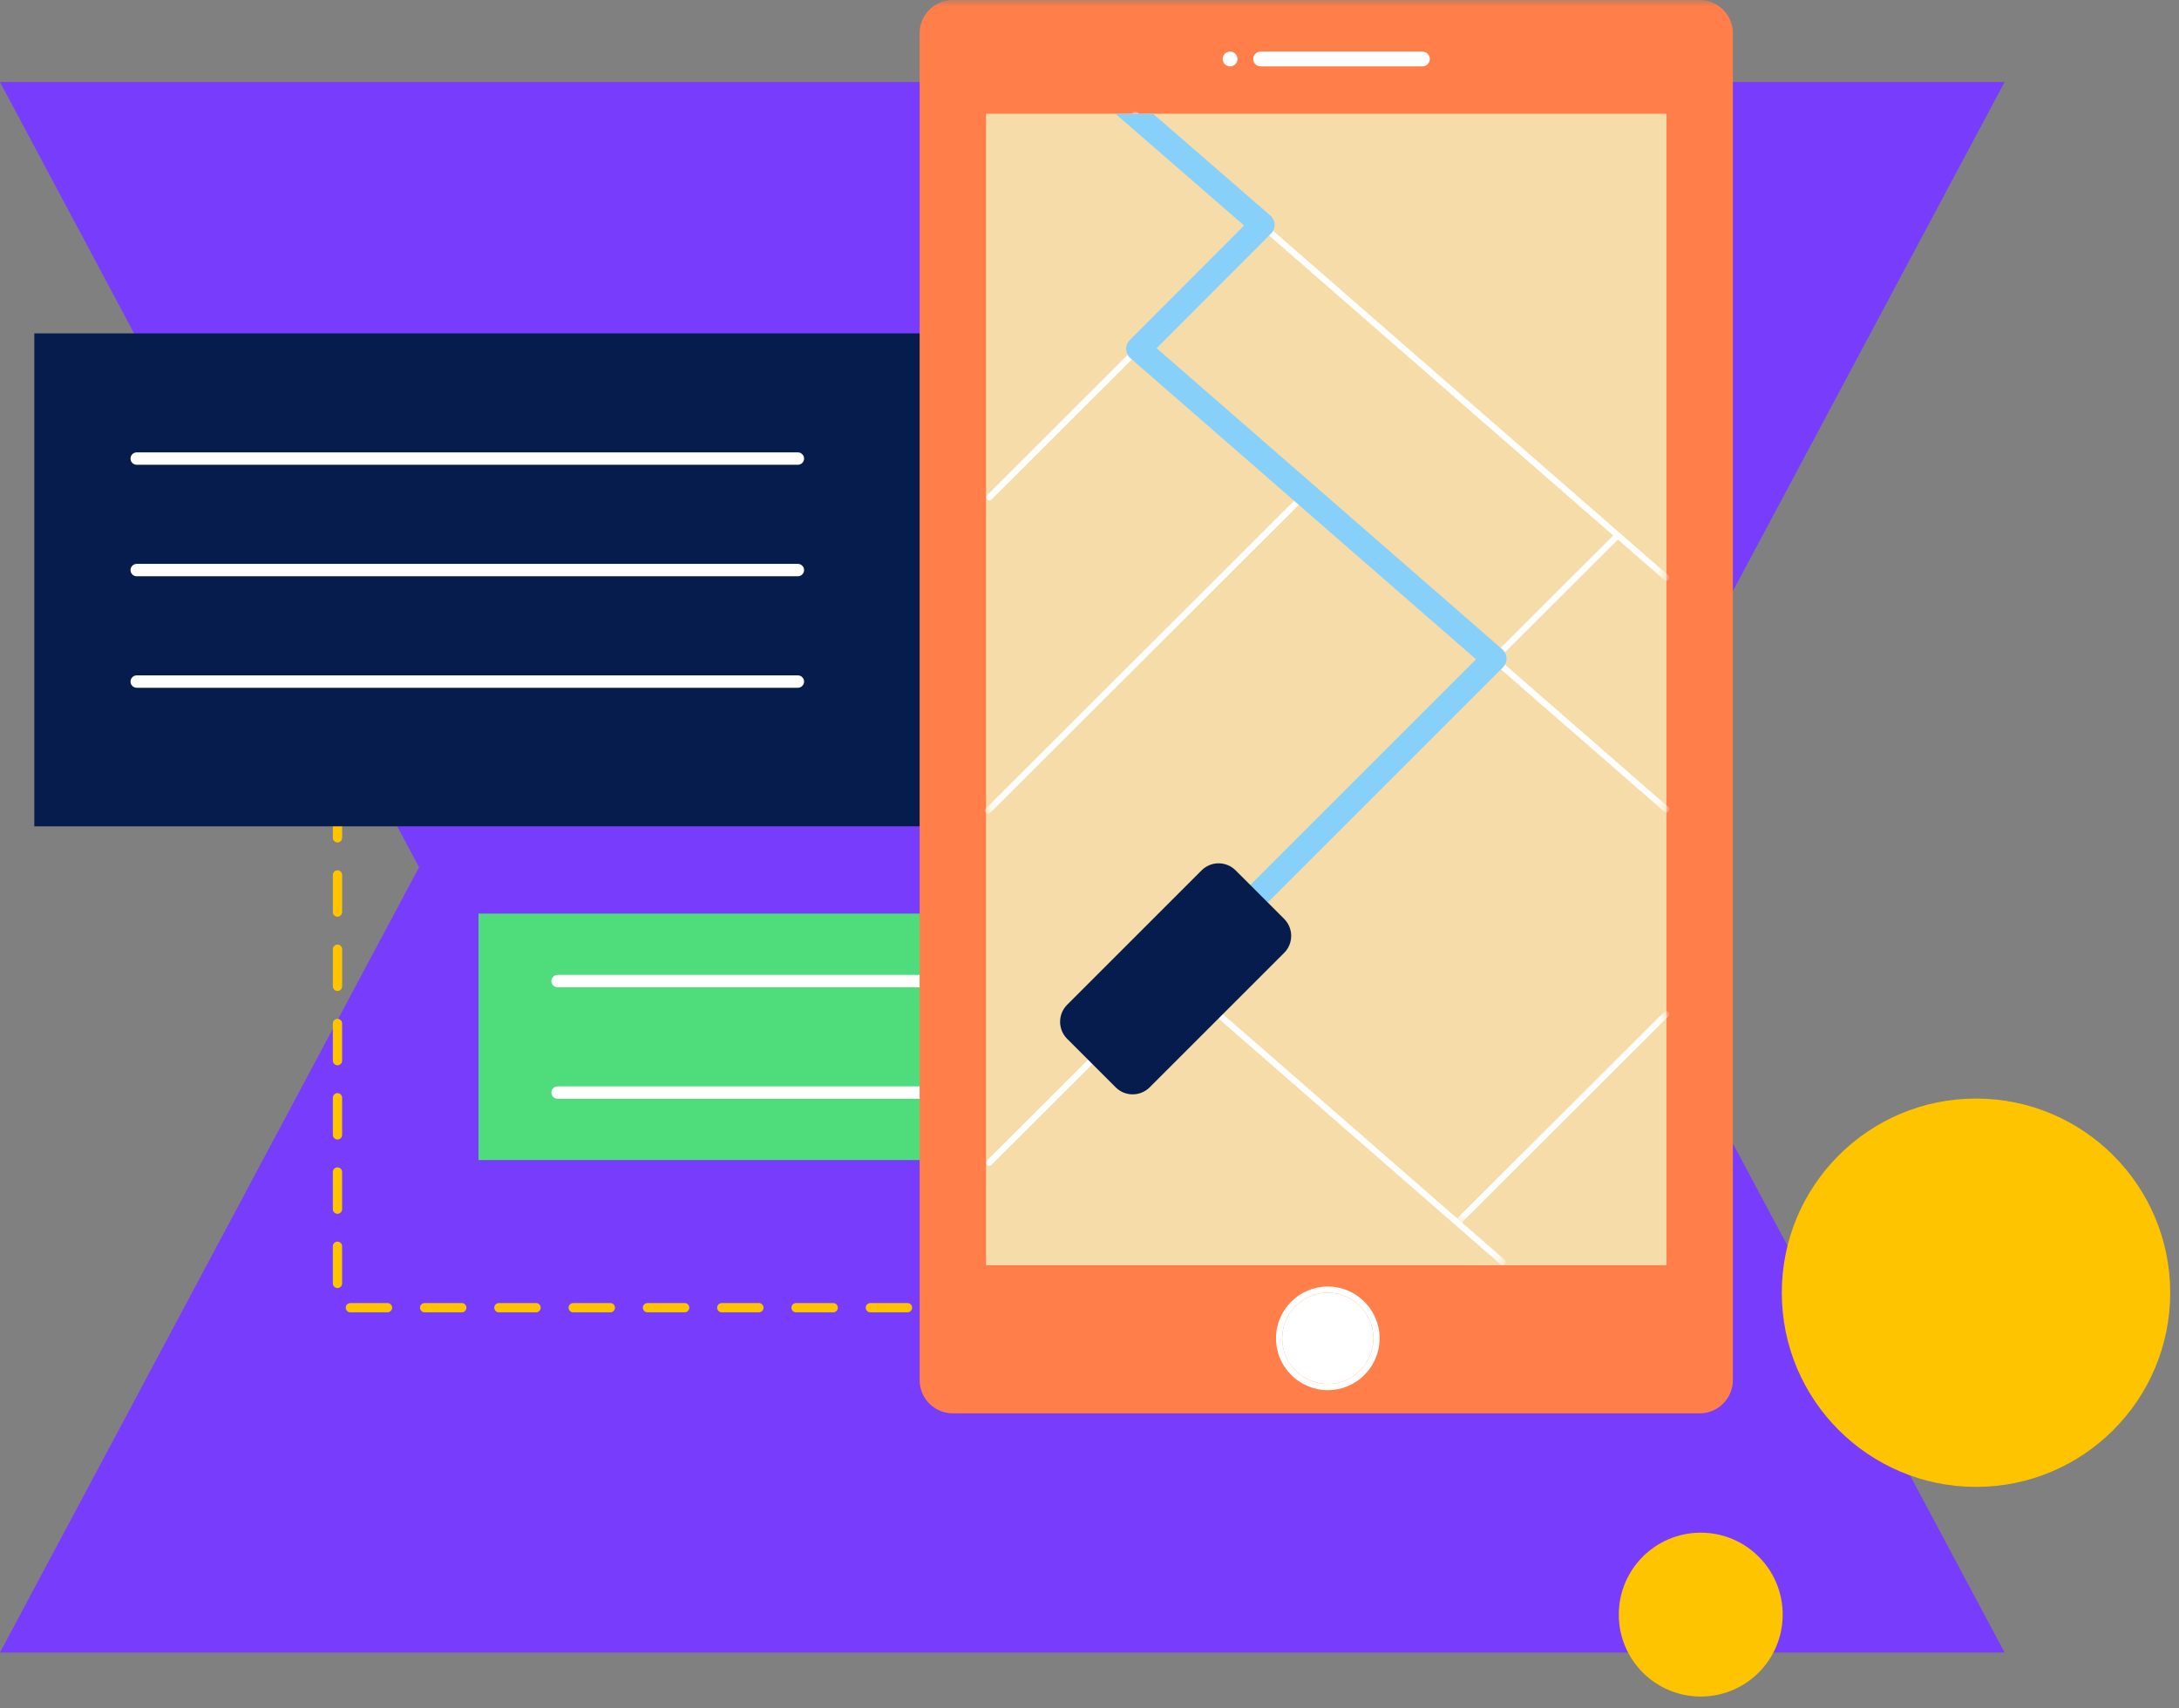 <svg xmlns="http://www.w3.org/2000/svg" xmlns:xlink="http://www.w3.org/1999/xlink" width="176" height="138" viewBox="0 0 176 138"><rect x="0" y="0" width="176" height="138" fill="#808080" stroke="none"/><defs><polygon id="a" points="0 137.058 175.289 137.058 175.289 0 0 0"/><polygon id="c" points="0 0 43.18 0 43.18 37.713 0 37.713"/><polygon id="e" points="0 0 42.909 0 42.909 37.698 0 37.698"/><polygon id="g" points="0 0 27.033 0 27.033 23.636 0 23.636"/><polygon id="i" points="0 0 25.809 0 25.809 25.876 0 25.876"/><polygon id="k" points="0 0 17.02 0 17.02 17.243 0 17.243"/></defs><g fill="none" fill-rule="evenodd"><polygon fill="#773CFC" points="143.127 6.628 18.785 6.628 0 6.628 33.85 70.064 0 133.501 18.785 133.501 143.127 133.501 161.911 133.501 128.061 70.064 161.911 6.628"/><polygon fill="#4FDD7B" points="38.649 93.717 103.063 93.717 103.063 73.806 38.649 73.806"/><path fill="#FFF" d="M74.28 79.757 45.037 79.757C44.761 79.757 44.537 79.533 44.537 79.257 44.537 78.981 44.761 78.757 45.037 78.757L74.28 78.757C74.556 78.757 74.78 78.981 74.78 79.257 74.78 79.533 74.556 79.757 74.28 79.757M74.28 88.765 45.037 88.765C44.761 88.765 44.537 88.541 44.537 88.265 44.537 87.989 44.761 87.765 45.037 87.765L74.28 87.765C74.556 87.765 74.78 87.989 74.78 88.265 74.78 88.541 74.556 88.765 74.28 88.765"/><path fill="#FFC400" d="M175.289 104.435C175.289 113.098 168.266 120.121 159.603 120.121 150.94 120.121 143.918 113.098 143.918 104.435 143.918 95.772 150.94 88.749 159.603 88.749 168.266 88.749 175.289 95.772 175.289 104.435M143.99 130.439C143.99 134.095 141.026 137.058 137.371 137.058 133.715 137.058 130.751 134.095 130.751 130.439 130.751 126.783 133.715 123.82 137.371 123.82 141.026 123.82 143.99 126.783 143.99 130.439M34.542 42.342 31.542 42.342C31.335 42.342 31.167 42.174 31.167 41.967 31.167 41.76 31.335 41.592 31.542 41.592L34.542 41.592C34.749 41.592 34.917 41.76 34.917 41.967 34.917 42.174 34.749 42.342 34.542 42.342M40.542 42.342 37.542 42.342C37.335 42.342 37.167 42.174 37.167 41.967 37.167 41.76 37.335 41.592 37.542 41.592L40.542 41.592C40.749 41.592 40.917 41.76 40.917 41.967 40.917 42.174 40.749 42.342 40.542 42.342M46.542 42.342 43.542 42.342C43.335 42.342 43.167 42.174 43.167 41.967 43.167 41.76 43.335 41.592 43.542 41.592L46.542 41.592C46.749 41.592 46.917 41.76 46.917 41.967 46.917 42.174 46.749 42.342 46.542 42.342M52.542 42.342 49.542 42.342C49.335 42.342 49.167 42.174 49.167 41.967 49.167 41.76 49.335 41.592 49.542 41.592L52.542 41.592C52.749 41.592 52.917 41.76 52.917 41.967 52.917 42.174 52.749 42.342 52.542 42.342M58.542 42.342 55.542 42.342C55.335 42.342 55.167 42.174 55.167 41.967 55.167 41.76 55.335 41.592 55.542 41.592L58.542 41.592C58.749 41.592 58.917 41.76 58.917 41.967 58.917 42.174 58.749 42.342 58.542 42.342M64.542 42.342 61.542 42.342C61.335 42.342 61.167 42.174 61.167 41.967 61.167 41.76 61.335 41.592 61.542 41.592L64.542 41.592C64.749 41.592 64.917 41.76 64.917 41.967 64.917 42.174 64.749 42.342 64.542 42.342M70.542 42.342 67.542 42.342C67.335 42.342 67.167 42.174 67.167 41.967 67.167 41.76 67.335 41.592 67.542 41.592L70.542 41.592C70.749 41.592 70.917 41.76 70.917 41.967 70.917 42.174 70.749 42.342 70.542 42.342M76.542 42.342 73.542 42.342C73.335 42.342 73.167 42.174 73.167 41.967 73.167 41.76 73.335 41.592 73.542 41.592L76.542 41.592C76.749 41.592 76.917 41.76 76.917 41.967 76.917 42.174 76.749 42.342 76.542 42.342M82.542 42.342 79.542 42.342C79.335 42.342 79.167 42.174 79.167 41.967 79.167 41.76 79.335 41.592 79.542 41.592L82.542 41.592C82.749 41.592 82.917 41.76 82.917 41.967 82.917 42.174 82.749 42.342 82.542 42.342M88.542 42.342 85.542 42.342C85.335 42.342 85.167 42.174 85.167 41.967 85.167 41.76 85.335 41.592 85.542 41.592L88.542 41.592C88.749 41.592 88.917 41.76 88.917 41.967 88.917 42.174 88.749 42.342 88.542 42.342M94.542 42.342 91.542 42.342C91.335 42.342 91.167 42.174 91.167 41.967 91.167 41.76 91.335 41.592 91.542 41.592L94.542 41.592C94.749 41.592 94.917 41.76 94.917 41.967 94.917 42.174 94.749 42.342 94.542 42.342M100.542 42.342 97.542 42.342C97.335 42.342 97.167 42.174 97.167 41.967 97.167 41.76 97.335 41.592 97.542 41.592L100.542 41.592C100.749 41.592 100.917 41.76 100.917 41.967 100.917 42.174 100.749 42.342 100.542 42.342M106.542 42.342 103.542 42.342C103.335 42.342 103.167 42.174 103.167 41.967 103.167 41.76 103.335 41.592 103.542 41.592L106.542 41.592C106.749 41.592 106.917 41.76 106.917 41.967 106.917 42.174 106.749 42.342 106.542 42.342M112.542 42.342 109.542 42.342C109.335 42.342 109.167 42.174 109.167 41.967 109.167 41.76 109.335 41.592 109.542 41.592L112.542 41.592C112.749 41.592 112.917 41.76 112.917 41.967 112.917 42.174 112.749 42.342 112.542 42.342M118.542 42.342 115.542 42.342C115.335 42.342 115.167 42.174 115.167 41.967 115.167 41.76 115.335 41.592 115.542 41.592L118.542 41.592C118.749 41.592 118.917 41.76 118.917 41.967 118.917 42.174 118.749 42.342 118.542 42.342M27.259 44.059C27.052 44.059 26.884 43.891 26.884 43.684L26.884 41.967C26.884 41.76 27.052 41.592 27.259 41.592L28.542 41.592C28.749 41.592 28.917 41.76 28.917 41.967 28.917 42.174 28.749 42.342 28.542 42.342L27.634 42.342 27.634 43.684C27.634 43.891 27.466 44.059 27.259 44.059M121.299 45.585C121.092 45.585 120.924 45.417 120.924 45.21L120.924 42.21C120.924 42.003 121.092 41.835 121.299 41.835 121.506 41.835 121.674 42.003 121.674 42.21L121.674 45.21C121.674 45.417 121.506 45.585 121.299 45.585M27.259 50.059C27.052 50.059 26.884 49.891 26.884 49.684L26.884 46.684C26.884 46.477 27.052 46.309 27.259 46.309 27.466 46.309 27.634 46.477 27.634 46.684L27.634 49.684C27.634 49.891 27.466 50.059 27.259 50.059M121.299 51.585C121.092 51.585 120.924 51.417 120.924 51.21L120.924 48.21C120.924 48.003 121.092 47.835 121.299 47.835 121.506 47.835 121.674 48.003 121.674 48.21L121.674 51.21C121.674 51.417 121.506 51.585 121.299 51.585M27.259 56.059C27.052 56.059 26.884 55.891 26.884 55.684L26.884 52.684C26.884 52.477 27.052 52.309 27.259 52.309 27.466 52.309 27.634 52.477 27.634 52.684L27.634 55.684C27.634 55.891 27.466 56.059 27.259 56.059M121.299 57.585C121.092 57.585 120.924 57.417 120.924 57.21L120.924 54.21C120.924 54.003 121.092 53.835 121.299 53.835 121.506 53.835 121.674 54.003 121.674 54.21L121.674 57.21C121.674 57.417 121.506 57.585 121.299 57.585M27.259 62.059C27.052 62.059 26.884 61.891 26.884 61.684L26.884 58.684C26.884 58.477 27.052 58.309 27.259 58.309 27.466 58.309 27.634 58.477 27.634 58.684L27.634 61.684C27.634 61.891 27.466 62.059 27.259 62.059M121.299 63.585C121.092 63.585 120.924 63.417 120.924 63.21L120.924 60.21C120.924 60.003 121.092 59.835 121.299 59.835 121.506 59.835 121.674 60.003 121.674 60.21L121.674 63.21C121.674 63.417 121.506 63.585 121.299 63.585M27.259 68.059C27.052 68.059 26.884 67.891 26.884 67.684L26.884 64.684C26.884 64.477 27.052 64.309 27.259 64.309 27.466 64.309 27.634 64.477 27.634 64.684L27.634 67.684C27.634 67.891 27.466 68.059 27.259 68.059M121.299 69.585C121.092 69.585 120.924 69.417 120.924 69.21L120.924 66.21C120.924 66.003 121.092 65.835 121.299 65.835 121.506 65.835 121.674 66.003 121.674 66.21L121.674 69.21C121.674 69.417 121.506 69.585 121.299 69.585M27.259 74.059C27.052 74.059 26.884 73.891 26.884 73.684L26.884 70.684C26.884 70.477 27.052 70.309 27.259 70.309 27.466 70.309 27.634 70.477 27.634 70.684L27.634 73.684C27.634 73.891 27.466 74.059 27.259 74.059M121.299 75.585C121.092 75.585 120.924 75.417 120.924 75.21L120.924 72.21C120.924 72.003 121.092 71.835 121.299 71.835 121.506 71.835 121.674 72.003 121.674 72.21L121.674 75.21C121.674 75.417 121.506 75.585 121.299 75.585M27.259 80.059C27.052 80.059 26.884 79.891 26.884 79.684L26.884 76.684C26.884 76.477 27.052 76.309 27.259 76.309 27.466 76.309 27.634 76.477 27.634 76.684L27.634 79.684C27.634 79.891 27.466 80.059 27.259 80.059M121.299 81.585C121.092 81.585 120.924 81.417 120.924 81.21L120.924 78.21C120.924 78.003 121.092 77.835 121.299 77.835 121.506 77.835 121.674 78.003 121.674 78.21L121.674 81.21C121.674 81.417 121.506 81.585 121.299 81.585M27.259 86.059C27.052 86.059 26.884 85.891 26.884 85.684L26.884 82.684C26.884 82.477 27.052 82.309 27.259 82.309 27.466 82.309 27.634 82.477 27.634 82.684L27.634 85.684C27.634 85.891 27.466 86.059 27.259 86.059M121.299 87.585C121.092 87.585 120.924 87.417 120.924 87.21L120.924 84.21C120.924 84.003 121.092 83.835 121.299 83.835 121.506 83.835 121.674 84.003 121.674 84.21L121.674 87.21C121.674 87.417 121.506 87.585 121.299 87.585M27.259 92.059C27.052 92.059 26.884 91.891 26.884 91.684L26.884 88.684C26.884 88.477 27.052 88.309 27.259 88.309 27.466 88.309 27.634 88.477 27.634 88.684L27.634 91.684C27.634 91.891 27.466 92.059 27.259 92.059M121.299 93.585C121.092 93.585 120.924 93.417 120.924 93.21L120.924 90.21C120.924 90.003 121.092 89.835 121.299 89.835 121.506 89.835 121.674 90.003 121.674 90.21L121.674 93.21C121.674 93.417 121.506 93.585 121.299 93.585M27.259 98.059C27.052 98.059 26.884 97.891 26.884 97.684L26.884 94.684C26.884 94.477 27.052 94.309 27.259 94.309 27.466 94.309 27.634 94.477 27.634 94.684L27.634 97.684C27.634 97.891 27.466 98.059 27.259 98.059M121.299 99.585C121.092 99.585 120.924 99.417 120.924 99.21L120.924 96.21C120.924 96.003 121.092 95.835 121.299 95.835 121.506 95.835 121.674 96.003 121.674 96.21L121.674 99.21C121.674 99.417 121.506 99.585 121.299 99.585M27.259 104.059C27.052 104.059 26.884 103.891 26.884 103.684L26.884 100.684C26.884 100.477 27.052 100.309 27.259 100.309 27.466 100.309 27.634 100.477 27.634 100.684L27.634 103.684C27.634 103.891 27.466 104.059 27.259 104.059M31.299 106.02 28.299 106.02C28.092 106.02 27.924 105.852 27.924 105.645 27.924 105.438 28.092 105.27 28.299 105.27L31.299 105.27C31.506 105.27 31.674 105.438 31.674 105.645 31.674 105.852 31.506 106.02 31.299 106.02M37.299 106.02 34.299 106.02C34.092 106.02 33.924 105.852 33.924 105.645 33.924 105.438 34.092 105.27 34.299 105.27L37.299 105.27C37.506 105.27 37.674 105.438 37.674 105.645 37.674 105.852 37.506 106.02 37.299 106.02M43.299 106.02 40.299 106.02C40.092 106.02 39.924 105.852 39.924 105.645 39.924 105.438 40.092 105.27 40.299 105.27L43.299 105.27C43.506 105.27 43.674 105.438 43.674 105.645 43.674 105.852 43.506 106.02 43.299 106.02M49.299 106.02 46.299 106.02C46.092 106.02 45.924 105.852 45.924 105.645 45.924 105.438 46.092 105.27 46.299 105.27L49.299 105.27C49.506 105.27 49.674 105.438 49.674 105.645 49.674 105.852 49.506 106.02 49.299 106.02M55.299 106.02 52.299 106.02C52.092 106.02 51.924 105.852 51.924 105.645 51.924 105.438 52.092 105.27 52.299 105.27L55.299 105.27C55.506 105.27 55.674 105.438 55.674 105.645 55.674 105.852 55.506 106.02 55.299 106.02M61.299 106.02 58.299 106.02C58.092 106.02 57.924 105.852 57.924 105.645 57.924 105.438 58.092 105.27 58.299 105.27L61.299 105.27C61.506 105.27 61.674 105.438 61.674 105.645 61.674 105.852 61.506 106.02 61.299 106.02M67.299 106.02 64.299 106.02C64.092 106.02 63.924 105.852 63.924 105.645 63.924 105.438 64.092 105.27 64.299 105.27L67.299 105.27C67.506 105.27 67.674 105.438 67.674 105.645 67.674 105.852 67.506 106.02 67.299 106.02M73.299 106.02 70.299 106.02C70.092 106.02 69.924 105.852 69.924 105.645 69.924 105.438 70.092 105.27 70.299 105.27L73.299 105.27C73.506 105.27 73.674 105.438 73.674 105.645 73.674 105.852 73.506 106.02 73.299 106.02M79.299 106.02 76.299 106.02C76.092 106.02 75.924 105.852 75.924 105.645 75.924 105.438 76.092 105.27 76.299 105.27L79.299 105.27C79.506 105.27 79.674 105.438 79.674 105.645 79.674 105.852 79.506 106.02 79.299 106.02M85.299 106.02 82.299 106.02C82.092 106.02 81.924 105.852 81.924 105.645 81.924 105.438 82.092 105.27 82.299 105.27L85.299 105.27C85.506 105.27 85.674 105.438 85.674 105.645 85.674 105.852 85.506 106.02 85.299 106.02M91.299 106.02 88.299 106.02C88.092 106.02 87.924 105.852 87.924 105.645 87.924 105.438 88.092 105.27 88.299 105.27L91.299 105.27C91.506 105.27 91.674 105.438 91.674 105.645 91.674 105.852 91.506 106.02 91.299 106.02M97.299 106.02 94.299 106.02C94.092 106.02 93.924 105.852 93.924 105.645 93.924 105.438 94.092 105.27 94.299 105.27L97.299 105.27C97.506 105.27 97.674 105.438 97.674 105.645 97.674 105.852 97.506 106.02 97.299 106.02M103.299 106.02 100.299 106.02C100.092 106.02 99.924 105.852 99.924 105.645 99.924 105.438 100.092 105.27 100.299 105.27L103.299 105.27C103.506 105.27 103.674 105.438 103.674 105.645 103.674 105.852 103.506 106.02 103.299 106.02M109.299 106.02 106.299 106.02C106.092 106.02 105.924 105.852 105.924 105.645 105.924 105.438 106.092 105.27 106.299 105.27L109.299 105.27C109.506 105.27 109.674 105.438 109.674 105.645 109.674 105.852 109.506 106.02 109.299 106.02M115.299 106.02 112.299 106.02C112.092 106.02 111.924 105.852 111.924 105.645 111.924 105.438 112.092 105.27 112.299 105.27L115.299 105.27C115.506 105.27 115.674 105.438 115.674 105.645 115.674 105.852 115.506 106.02 115.299 106.02M121.299 106.02 118.299 106.02C118.092 106.02 117.924 105.852 117.924 105.645 117.924 105.438 118.092 105.27 118.299 105.27L120.929 105.27C120.925 105.25 120.924 105.231 120.924 105.21L120.924 102.21C120.924 102.003 121.092 101.835 121.299 101.835 121.506 101.835 121.674 102.003 121.674 102.21L121.674 105.21C121.674 105.291 121.648 105.366 121.605 105.427 121.648 105.489 121.674 105.564 121.674 105.645 121.674 105.852 121.506 106.02 121.299 106.02"/><mask id="b" fill="#fff"><use xlink:href="#a"/></mask><polygon fill="#061C4C" points="2.772 66.756 88.177 66.756 88.177 26.933 2.772 26.933" mask="url(#b)"/><path fill="#FF7E4A" d="M137.28,114.181 L76.966,114.181 C75.482,114.181 74.279,112.978 74.279,111.495 L74.279,2.686 C74.279,1.203 75.482,0 76.966,0 L137.28,0 C138.763,0 139.966,1.203 139.966,2.686 L139.966,111.495 C139.966,112.978 138.763,114.181 137.28,114.181" mask="url(#b)"/><polygon fill="#F6DCA8" points="79.658 102.206 134.587 102.206 134.587 9.204 79.658 9.204" mask="url(#b)"/><path fill="#FFF" d="M107.248 104.435C105.216 104.435 103.562 106.088 103.562 108.121 103.562 110.152 105.216 111.805 107.248 111.805 109.279 111.805 110.933 110.152 110.933 108.121 110.933 106.088 109.279 104.435 107.248 104.435M107.248 112.305C104.94 112.305 103.062 110.428 103.062 108.121 103.062 105.813 104.94 103.935 107.248 103.935 109.556 103.935 111.433 105.813 111.433 108.121 111.433 110.428 109.556 112.305 107.248 112.305M114.89 5.363 101.822 5.363C101.492 5.363 101.224 5.095 101.224 4.765L101.224 4.765C101.224 4.435 101.492 4.168 101.822 4.168L114.89 4.168C115.22 4.168 115.488 4.435 115.488 4.765L115.488 4.765C115.488 5.095 115.22 5.363 114.89 5.363M99.953 4.765C99.953 5.095 99.685 5.363 99.355 5.363 99.025 5.363 98.758 5.095 98.758 4.765 98.758 4.435 99.025 4.167 99.355 4.167 99.685 4.167 99.953 4.435 99.953 4.765" mask="url(#b)"/><path fill="#FFF" d="M110.933,108.12 C110.933,110.155 109.283,111.805 107.248,111.805 C105.213,111.805 103.563,110.155 103.563,108.12 C103.563,106.085 105.213,104.435 107.248,104.435 C109.283,104.435 110.933,106.085 110.933,108.12" mask="url(#b)"/><polygon fill="#F6DCA8" points="79.658 102.206 134.587 102.206 134.587 9.204 79.658 9.204" mask="url(#b)"/><g transform="translate(79.658 9.205)"><g transform="translate(11.75)"><mask id="d" fill="#fff"><use xlink:href="#c"/></mask><path fill="#FFF" d="M43.18,37.713 C43.121,37.713 43.063,37.692 43.016,37.651 L0.086,0.217 C-0.018,0.126 -0.029,-0.032 0.062,-0.136 C0.154,-0.24 0.313,-0.25 0.414,-0.16 L43.344,37.275 C43.449,37.365 43.459,37.524 43.368,37.627 C43.319,37.684 43.249,37.713 43.18,37.713" mask="url(#d)"/></g><g transform="translate(12.02 18.733)"><mask id="f" fill="#fff"><use xlink:href="#e"/></mask><path fill="#FFF" d="M42.909,37.698 C42.85,37.698 42.792,37.677 42.745,37.636 L0.087,0.438 C-0.018,0.347 -0.029,0.189 0.062,0.086 C0.155,-0.019 0.312,-0.029 0.415,0.061 L43.073,37.26 C43.178,37.35 43.188,37.509 43.097,37.612 C43.048,37.669 42.978,37.698 42.909,37.698" mask="url(#f)"/></g><g transform="translate(14.92 69.365)"><mask id="h" fill="#fff"><use xlink:href="#g"/></mask><path fill="#FFF" d="M26.783,23.636 C26.724,23.636 26.666,23.615 26.619,23.574 L0.087,0.438 C-0.018,0.347 -0.029,0.189 0.062,0.085 C0.154,-0.019 0.312,-0.029 0.415,0.061 L26.947,23.198 C27.052,23.288 27.062,23.447 26.971,23.55 C26.922,23.607 26.852,23.636 26.783,23.636" mask="url(#h)"/></g><path fill="#FFF" d="M.25 31.227C.186 31.227.122 31.203.073 31.154-.024 31.056-.024 30.898.073 30.8L22.093 8.808C22.191 8.709 22.35 8.711 22.446 8.808 22.544 8.906 22.544 9.064 22.446 9.162L.427 31.154C.378 31.203.313 31.227.25 31.227M.25 84.969C.186 84.969.122 84.945.073 84.896-.024 84.798-.024 84.64.073 84.542L50.69 34.011C50.789 33.912 50.947 33.914 51.044 34.011 51.142 34.109 51.142 34.267 51.044 34.365L.427 84.896C.378 84.945.313 84.969.25 84.969"/><g transform="translate(0 30.666)"><mask id="j" fill="#fff"><use xlink:href="#i"/></mask><path fill="#FFF" d="M0.14,25.876 C0.076,25.876 0.012,25.852 -0.037,25.803 C-0.134,25.705 -0.134,25.547 -0.037,25.449 L25.382,0.073 C25.48,-0.025 25.638,-0.023 25.736,0.073 C25.833,0.171 25.833,0.329 25.736,0.427 L0.317,25.803 C0.268,25.852 0.203,25.876 0.14,25.876" mask="url(#j)"/></g><g transform="translate(37.909 72.467)"><mask id="l" fill="#fff"><use xlink:href="#k"/></mask><path fill="#FFF" d="M0.25,17.243 C0.186,17.243 0.122,17.219 0.073,17.17 C-0.024,17.072 -0.024,16.914 0.073,16.816 L16.844,0.074 C16.942,-0.025 17.101,-0.023 17.197,0.074 C17.295,0.172 17.295,0.33 17.197,0.428 L0.427,17.17 C0.378,17.219 0.313,17.243 0.25,17.243" mask="url(#l)"/></g></g><g transform="translate(10.542 9.192)"><path fill="#87D0FA" d="M110.801,43.264 L82.881,18.939 L92.117,9.681 C92.313,9.485 92.419,9.216 92.408,8.939 C92.399,8.661 92.275,8.402 92.065,8.22 L82.593,0 C82.305,0.023 81.82,0.007 81.497,0.007 C80.934,0.007 80.262,0.021 79.573,0.013 L89.945,9.028 L80.709,18.284 C80.514,18.479 80.408,18.747 80.418,19.025 C80.428,19.301 80.552,19.562 80.76,19.743 L108.679,44.069 L89.841,62.907 C89.45,63.297 89.45,63.93 89.841,64.321 C90.036,64.516 90.292,64.614 90.548,64.614 C90.804,64.614 91.06,64.516 91.255,64.321 L110.851,44.725 C111.047,44.529 111.153,44.26 111.143,43.984 C111.134,43.706 111.01,43.446 110.801,43.264"/><path fill="#061C4C" d="M79.572,78.649 L75.651,74.729 C74.894,73.971 74.894,72.741 75.651,71.983 L86.513,61.122 C87.272,60.363 88.501,60.363 89.26,61.122 L93.18,65.041 C93.938,65.8 93.938,67.03 93.18,67.788 L82.319,78.649 C81.559,79.407 80.329,79.407 79.572,78.649"/><path fill="#FFF" d="M53.905 28.355.5 28.355C.224 28.355 0 28.131 0 27.855 0 27.579.224 27.355.5 27.355L53.905 27.355C54.181 27.355 54.405 27.579 54.405 27.855 54.405 28.131 54.181 28.355 53.905 28.355M53.905 37.363.5 37.363C.224 37.363 0 37.139 0 36.863 0 36.587.224 36.363.5 36.363L53.905 36.363C54.181 36.363 54.405 36.587 54.405 36.863 54.405 37.139 54.181 37.363 53.905 37.363M53.905 46.37.5 46.37C.224 46.37 0 46.147 0 45.87 0 45.594.224 45.37.5 45.37L53.905 45.37C54.181 45.37 54.405 45.594 54.405 45.87 54.405 46.147 54.181 46.37 53.905 46.37"/></g></g></svg>